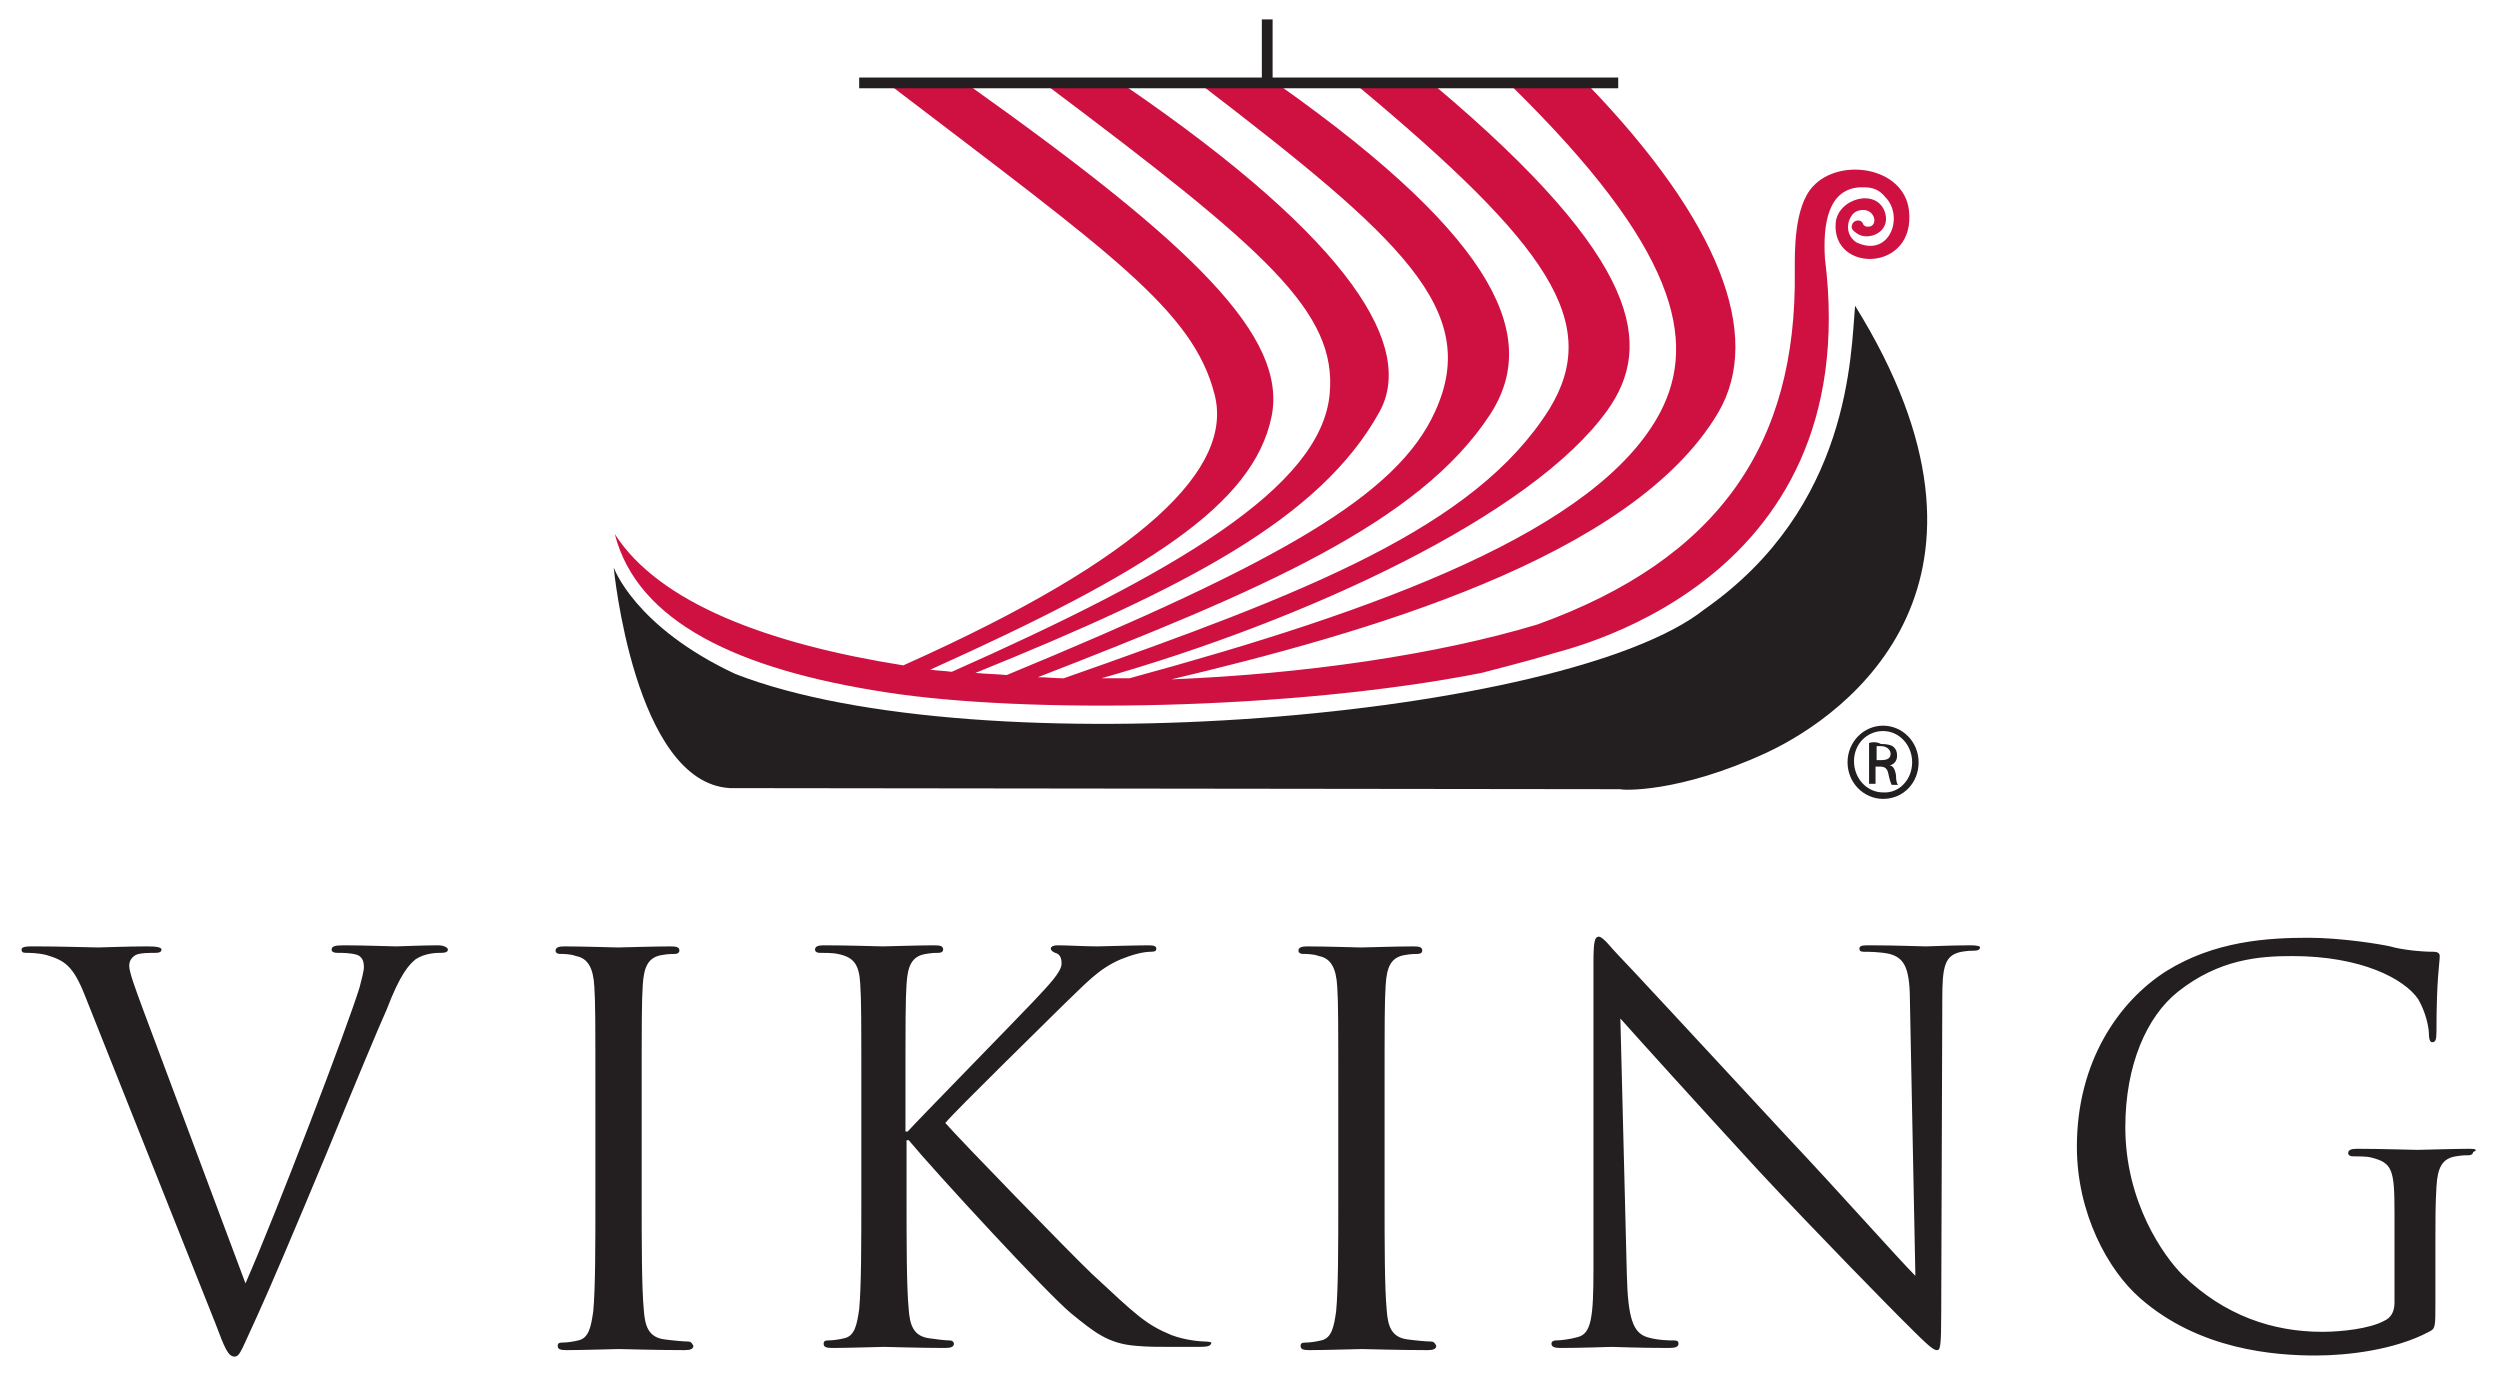 <?xml version="1.0" encoding="utf-8"?>
<!-- Generator: Adobe Illustrator 24.2.1, SVG Export Plug-In . SVG Version: 6.00 Build 0)  -->
<svg version="1.1" xmlns="http://www.w3.org/2000/svg" xmlns:xlink="http://www.w3.org/1999/xlink" x="0px" y="0px"
	 viewBox="0 0 232.2 127.8" style="enable-background:new 0 0 232.2 127.8;" xml:space="preserve">
<style type="text/css">
	.st0{fill-rule:evenodd;clip-rule:evenodd;fill:#CE1141;}
	.st1{fill:#231F20;}
	.st2{display:none;}
	.st3{display:inline;fill:#CE1141;}
</style>
<g id="logo">
	<path class="st0" d="M177.3,19.5c-0.5-4-6.4-4.9-8.9-2.2c-1.8,1.9-1.7,6.2-1.7,7.9c0.2,16-7,26.7-23.9,32.8
		c-9.3,2.8-21.6,4.6-34,5.1c17.6-4.2,42.8-11.2,50.8-24.8c4.2-7.2,0-17.8-12-30.3h-7.2c15.3,15,17.3,23.6,13.8,30.3
		C148.4,49.3,128,56.7,104.9,63c-0.9,0-1.7,0-2.6,0c19-5.4,40-15.1,47-24.9c4.2-5.9,3.4-13.8-16.1-30.2H126
		C143.9,22.8,148.8,30,143.9,38c-6.9,11-22.6,17.1-45.1,25c-0.8,0-1.6-0.1-2.4-0.1c20.6-8,35.4-14.3,42-24.4
		c4.5-6.9,1.2-15.9-19.6-30.6h-7.2c18.5,14.2,26,20.9,21.7,30.3c-3.5,7.8-14.4,14-39.8,24.5c-1-0.1-1.9-0.1-2.9-0.2
		c19.5-7.9,32-14.3,37.5-24.2c3.3-5.9-2.2-15.7-23.7-30.4l-7.2,0c20.5,15.4,27,21.1,26.3,28.7c-0.8,8.7-14.4,16.6-35.1,25.8
		c-0.7-0.1-1.3-0.1-2-0.2c20.2-9.1,30-15.3,31.7-23.5c1.5-7.4-7.2-15.9-28-30.7h-7.3c20.3,15.5,28,20.8,30,28.6
		c1.8,6.8-6.3,15.1-28.9,25.2C71.3,59.8,61.2,56,57.1,49.6c2.1,8.2,11.5,12.6,25.2,14.7c12.8,2,37.5,1.7,55.3-1.8
		c0,0,4.3-1.1,6.3-1.7c0.4-0.3,29.5-5.8,25.6-36.8c-0.2-3.2,0.3-6.4,3.2-6.6c0.7,0,1.6-0.1,2.4,0.9c1.8,1.8,0.4,5.7-2.7,4.2
		c-1.3-0.9-0.7-2.6,0.1-2.9c1.4-0.5,2,1,1.3,1.4c-0.3,0.1-0.7,0.1-0.8-0.3c-0.2-0.3-0.6-0.3-0.9,0c-0.2,0.4-0.2,0.6,0.4,1
		c1,0.7,3.1-0.1,2.6-1.9c-0.7-2.4-4.4-1.4-4.6,0.9C170.1,25.4,178,25.3,177.3,19.5z"/>
	<path class="st1" d="M173.6,69v3.8h0.6v-1.6h0.4c0.5,0,0.7,0.2,0.8,0.7c0.1,0.5,0.2,0.8,0.3,1h0.6c-0.1-0.1-0.2-0.3-0.2-0.9
		c-0.1-0.6-0.3-0.9-0.6-0.9v0c0.4-0.1,0.7-0.4,0.7-0.9c0-0.4-0.1-0.6-0.3-0.8c-0.2-0.2-0.6-0.3-1.2-0.3
		C174.3,68.9,174,68.9,173.6,69z M175.6,70c0,0.5-0.4,0.6-0.9,0.6h-0.4v-1.3c0.1,0,0.2,0,0.4,0C175.3,69.3,175.6,69.7,175.6,70z
		 M40.7,87.8c-1.4,0-3.6,0.1-3.9,0.1c-0.6,0-2.9-0.1-4.9-0.1c-0.8,0-1.1,0.1-1.1,0.4c0,0.2,0.2,0.3,0.5,0.3c0.5,0,1.3,0,1.9,0.2
		c0.5,0.2,0.6,0.7,0.6,1.1c0,0.4-0.2,1.1-0.4,1.9c-1.1,3.6-7.7,20.9-10.6,27.5l-9.5-25.4c-0.7-1.9-1.3-3.5-1.3-4.1
		c0-0.3,0.1-0.7,0.6-1c0.4-0.2,1.3-0.2,1.9-0.2c0.3,0,0.5-0.1,0.5-0.3s-0.4-0.3-1.3-0.3c-1.9,0-4.1,0.1-4.6,0.1
		c-0.6,0-3.4-0.1-5.8-0.1c-0.8,0-1.3,0-1.3,0.3c0,0.2,0.1,0.3,0.4,0.3c0.3,0,1.1,0,1.9,0.2c1.7,0.5,2.5,1,3.6,3.8L20,122.9
		c0.9,2.4,1.2,3.1,1.8,3.1c0.5,0,0.7-0.8,2.1-3.8c1.1-2.4,3.4-7.8,6.4-15c2.5-6.1,5-12.1,5.6-13.4c1.3-3.4,2.1-4.2,2.7-4.7
		c0.9-0.6,2-0.6,2.4-0.6c0.4,0,0.6-0.1,0.6-0.3S41.2,87.8,40.7,87.8z M150.3,7.2h-32.1V1.8h-1v5.4H79.8v1h70.5V7.2z M164.1,69.9
		c7.7-3.6,24.1-15.9,8.2-41.5c-0.4,4.5-0.4,18.7-14,28.2c-12.7,10.1-67.4,14.8-90,6C58.9,58.2,57,52.7,57,52.7s1.9,20,10.8,20.5
		l82.7,0.1C150.6,73.4,155.9,73.7,164.1,69.9z M63.9,124.6c-0.4,0-1.5-0.1-2.2-0.2c-1.5-0.2-1.8-1.3-1.9-2.7
		c-0.2-2.1-0.2-6-0.2-10.8v-8.7c0-7.7,0-9.1,0.1-10.7c0.1-1.7,0.5-2.6,1.8-2.8c0.6-0.1,0.9-0.1,1.2-0.1c0.2,0,0.4-0.1,0.4-0.3
		c0-0.3-0.2-0.4-0.8-0.4c-1.5,0-4.6,0.1-4.9,0.1c-0.2,0-3.4-0.1-5-0.1c-0.5,0-0.8,0.1-0.8,0.4c0,0.2,0.2,0.3,0.4,0.3
		c0.3,0,1,0,1.5,0.2c1.1,0.2,1.6,1.1,1.7,2.8c0.1,1.6,0.1,3,0.1,10.7v8.7c0,4.8,0,8.7-0.2,10.8c-0.2,1.4-0.4,2.5-1.4,2.7
		c-0.4,0.1-1,0.2-1.5,0.2c-0.3,0-0.4,0.1-0.4,0.3c0,0.3,0.2,0.4,0.8,0.4c1.5,0,4.6-0.1,4.9-0.1c0.2,0,3.4,0.1,6.1,0.1
		c0.5,0,0.8-0.1,0.8-0.4C64.3,124.8,64.2,124.6,63.9,124.6z M183.1,87.8c-2,0-3.7,0.1-4.2,0.1c-0.5,0-2.9-0.1-5.2-0.1
		c-0.6,0-1,0-1,0.3c0,0.2,0.1,0.3,0.4,0.3c0.4,0,1.5,0,2.4,0.2c1.5,0.4,1.9,1.5,1.9,4.7l0.5,25.2c-1.6-1.6-7-7.7-11.9-12.9
		c-7.6-8.2-15-16.2-15.8-17c-0.5-0.5-1.3-1.6-1.7-1.6c-0.4,0-0.5,0.5-0.5,2.5l0,28.4c0,4.5-0.2,6-1.5,6.3c-0.7,0.2-1.6,0.3-2,0.3
		c-0.2,0-0.4,0.1-0.4,0.3c0,0.3,0.3,0.4,0.8,0.4c2.2,0,4.3-0.1,4.8-0.1c0.4,0,2.4,0.1,5.3,0.1c0.6,0,0.9-0.1,0.9-0.4
		c0-0.2-0.1-0.3-0.4-0.3c-0.4,0-1.5,0-2.5-0.3c-1.3-0.4-1.8-1.7-1.9-5.8l-0.6-23.8c1.6,1.8,7.2,8,12.9,14.2
		c5.3,5.7,12.4,12.9,12.9,13.4c2.6,2.6,3.2,3.2,3.6,3.2c0.3,0,0.4-0.2,0.4-3.5l0.1-29.1c0-3,0.2-4.1,1.8-4.4
		c0.6-0.1,0.9-0.1,1.2-0.1c0.3,0,0.5-0.1,0.5-0.3C184,87.9,183.6,87.8,183.1,87.8z M229.4,106.7c-1.5,0-4.6,0.1-4.9,0.1
		c-0.2,0-3.4-0.1-5.6-0.1c-0.5,0-0.8,0.1-0.8,0.4c0,0.2,0.2,0.3,0.4,0.3c0.4,0,1.3,0,1.7,0.1c2,0.5,2.2,1.1,2.2,5.1v8.4
		c0,0.8-0.3,1.4-1,1.7c-1.3,0.7-3.9,1-5.7,1c-4.6,0-9.1-1.5-13-5.3c-1.7-1.7-5.3-6.7-5.3-13.7c0-5.8,2-10.3,4.9-12.6
		c3.8-3,7.5-3.3,10.6-3.3c6.4,0,10.4,2.1,11.7,4c0.7,1.2,1,2.6,1,3.3c0,0.4,0.1,0.7,0.3,0.7c0.3,0,0.4-0.2,0.4-1c0-5,0.3-6.3,0.3-7
		c0-0.2-0.1-0.4-0.6-0.4c-1.2,0-3-0.2-4-0.5c-0.9-0.2-4.5-0.8-7.6-0.8c-3.8,0-8.7,0.3-13.2,3.1c-4.4,2.8-8.3,8.4-8.3,16.3
		c0,6.2,2.9,11.5,5.9,14.1c5.5,4.8,12.5,5.3,16.3,5.3c2.9,0,7.3-0.5,10.5-2.2c0.6-0.3,0.6-0.4,0.6-2.7v-5.6c0-2.1,0-3.6,0.1-5.2
		c0.1-1.7,0.5-2.6,1.8-2.8c0.6-0.1,0.9-0.1,1.2-0.1c0.2,0,0.4-0.1,0.4-0.3C230.2,106.8,229.9,106.7,229.4,106.7z M174.9,67.4
		c-1.8,0-3.3,1.5-3.3,3.4c0,1.9,1.5,3.4,3.3,3.4c1.9,0,3.3-1.5,3.3-3.4C178.2,68.9,176.7,67.4,174.9,67.4L174.9,67.4z M177.6,70.8
		c0,1.6-1.2,2.9-2.7,2.8c-1.5,0-2.7-1.3-2.7-2.9c0-1.6,1.2-2.8,2.7-2.8h0C176.4,67.9,177.6,69.2,177.6,70.8z M132.9,124.6
		c-0.4,0-1.5-0.1-2.2-0.2c-1.5-0.2-1.8-1.3-1.9-2.7c-0.2-2.1-0.2-6-0.2-10.8v-8.7c0-7.7,0-9.1,0.1-10.7c0.1-1.7,0.5-2.6,1.8-2.8
		c0.6-0.1,0.9-0.1,1.2-0.1c0.2,0,0.4-0.1,0.4-0.3c0-0.3-0.2-0.4-0.8-0.4c-1.5,0-4.6,0.1-4.9,0.1c-0.2,0-3.4-0.1-5-0.1
		c-0.5,0-0.8,0.1-0.8,0.4c0,0.2,0.2,0.3,0.4,0.3c0.3,0,1,0,1.5,0.2c1.1,0.2,1.6,1.1,1.7,2.8c0.1,1.6,0.1,3,0.1,10.7v8.7
		c0,4.8,0,8.7-0.2,10.8c-0.2,1.4-0.4,2.5-1.4,2.7c-0.4,0.1-1,0.2-1.5,0.2c-0.3,0-0.4,0.1-0.4,0.3c0,0.3,0.2,0.4,0.8,0.4
		c1.5,0,4.6-0.1,4.9-0.1c0.2,0,3.4,0.1,6.1,0.1c0.5,0,0.8-0.1,0.8-0.4C133.3,124.8,133.2,124.6,132.9,124.6z M111.9,124.6
		c-0.3,0-1.8-0.1-3.1-0.6c-2.4-1-3.2-1.8-7.4-5.7c-2-1.9-12.3-12.5-13.6-14c1-1.2,9.7-9.7,10.9-10.9c2.2-2.1,3.3-3.4,5.4-4.3
		c1-0.4,2-0.7,2.8-0.7c0.4,0,0.5-0.1,0.5-0.3s-0.2-0.3-0.7-0.3c-1.2,0-4.5,0.1-4.8,0.1c-1.2,0-2.7-0.1-3.7-0.1
		c-0.3,0-0.6,0.1-0.6,0.3c0,0.2,0.2,0.3,0.4,0.4c0.4,0.1,0.6,0.4,0.6,1c0,0.8-1.3,2.1-2.7,3.6c-1.8,1.9-10.8,11.1-11.6,12h-0.2v-3
		c0-7.7,0-9.1,0.1-10.7c0.1-1.7,0.5-2.6,1.8-2.8c0.6-0.1,0.9-0.1,1.2-0.1c0.2,0,0.4-0.1,0.4-0.3c0-0.3-0.2-0.4-0.8-0.4
		c-1.5,0-4.4,0.1-4.8,0.1c-0.3,0-3.2-0.1-5.5-0.1c-0.5,0-0.8,0.1-0.8,0.4c0,0.2,0.2,0.3,0.4,0.3c0.4,0,1.3,0,1.7,0.1
		c1.6,0.3,2,1.1,2.1,2.8c0.1,1.6,0.1,3,0.1,10.7v8.7c0,4.8,0,8.7-0.2,10.8c-0.2,1.4-0.4,2.5-1.4,2.7c-0.4,0.1-1,0.2-1.5,0.2
		c-0.3,0-0.4,0.1-0.4,0.3c0,0.3,0.2,0.4,0.8,0.4c1.5,0,4.4-0.1,4.8-0.1c0.4,0,3.3,0.1,5.7,0.1c0.5,0,0.8-0.1,0.8-0.4
		c0-0.1-0.1-0.3-0.4-0.3c-0.4,0-1.2-0.1-1.9-0.2c-1.5-0.2-1.8-1.3-1.9-2.7c-0.2-2.1-0.2-6-0.2-10.8v-4.9h0.2
		c2.4,2.9,12.9,14.3,15.1,16.1c2.1,1.7,3.4,2.8,6,3c1.1,0.1,2,0.1,3.4,0.1h2.5c0.8,0,1.1-0.1,1.1-0.4
		C112.6,124.7,112.3,124.6,111.9,124.6z"/>
</g>
<g id="Minimum_Clear_Space" class="st2">
	<rect x="230.2" y="126" class="st3" width="62.1" height="62.1"/>
	<rect x="230.2" y="-60.2" class="st3" width="62.1" height="62.1"/>
	<rect x="-60.1" y="126" class="st3" width="62.1" height="62.1"/>
	<rect x="-60.1" y="-60.2" class="st3" width="62.1" height="62.1"/>
</g>
</svg>
